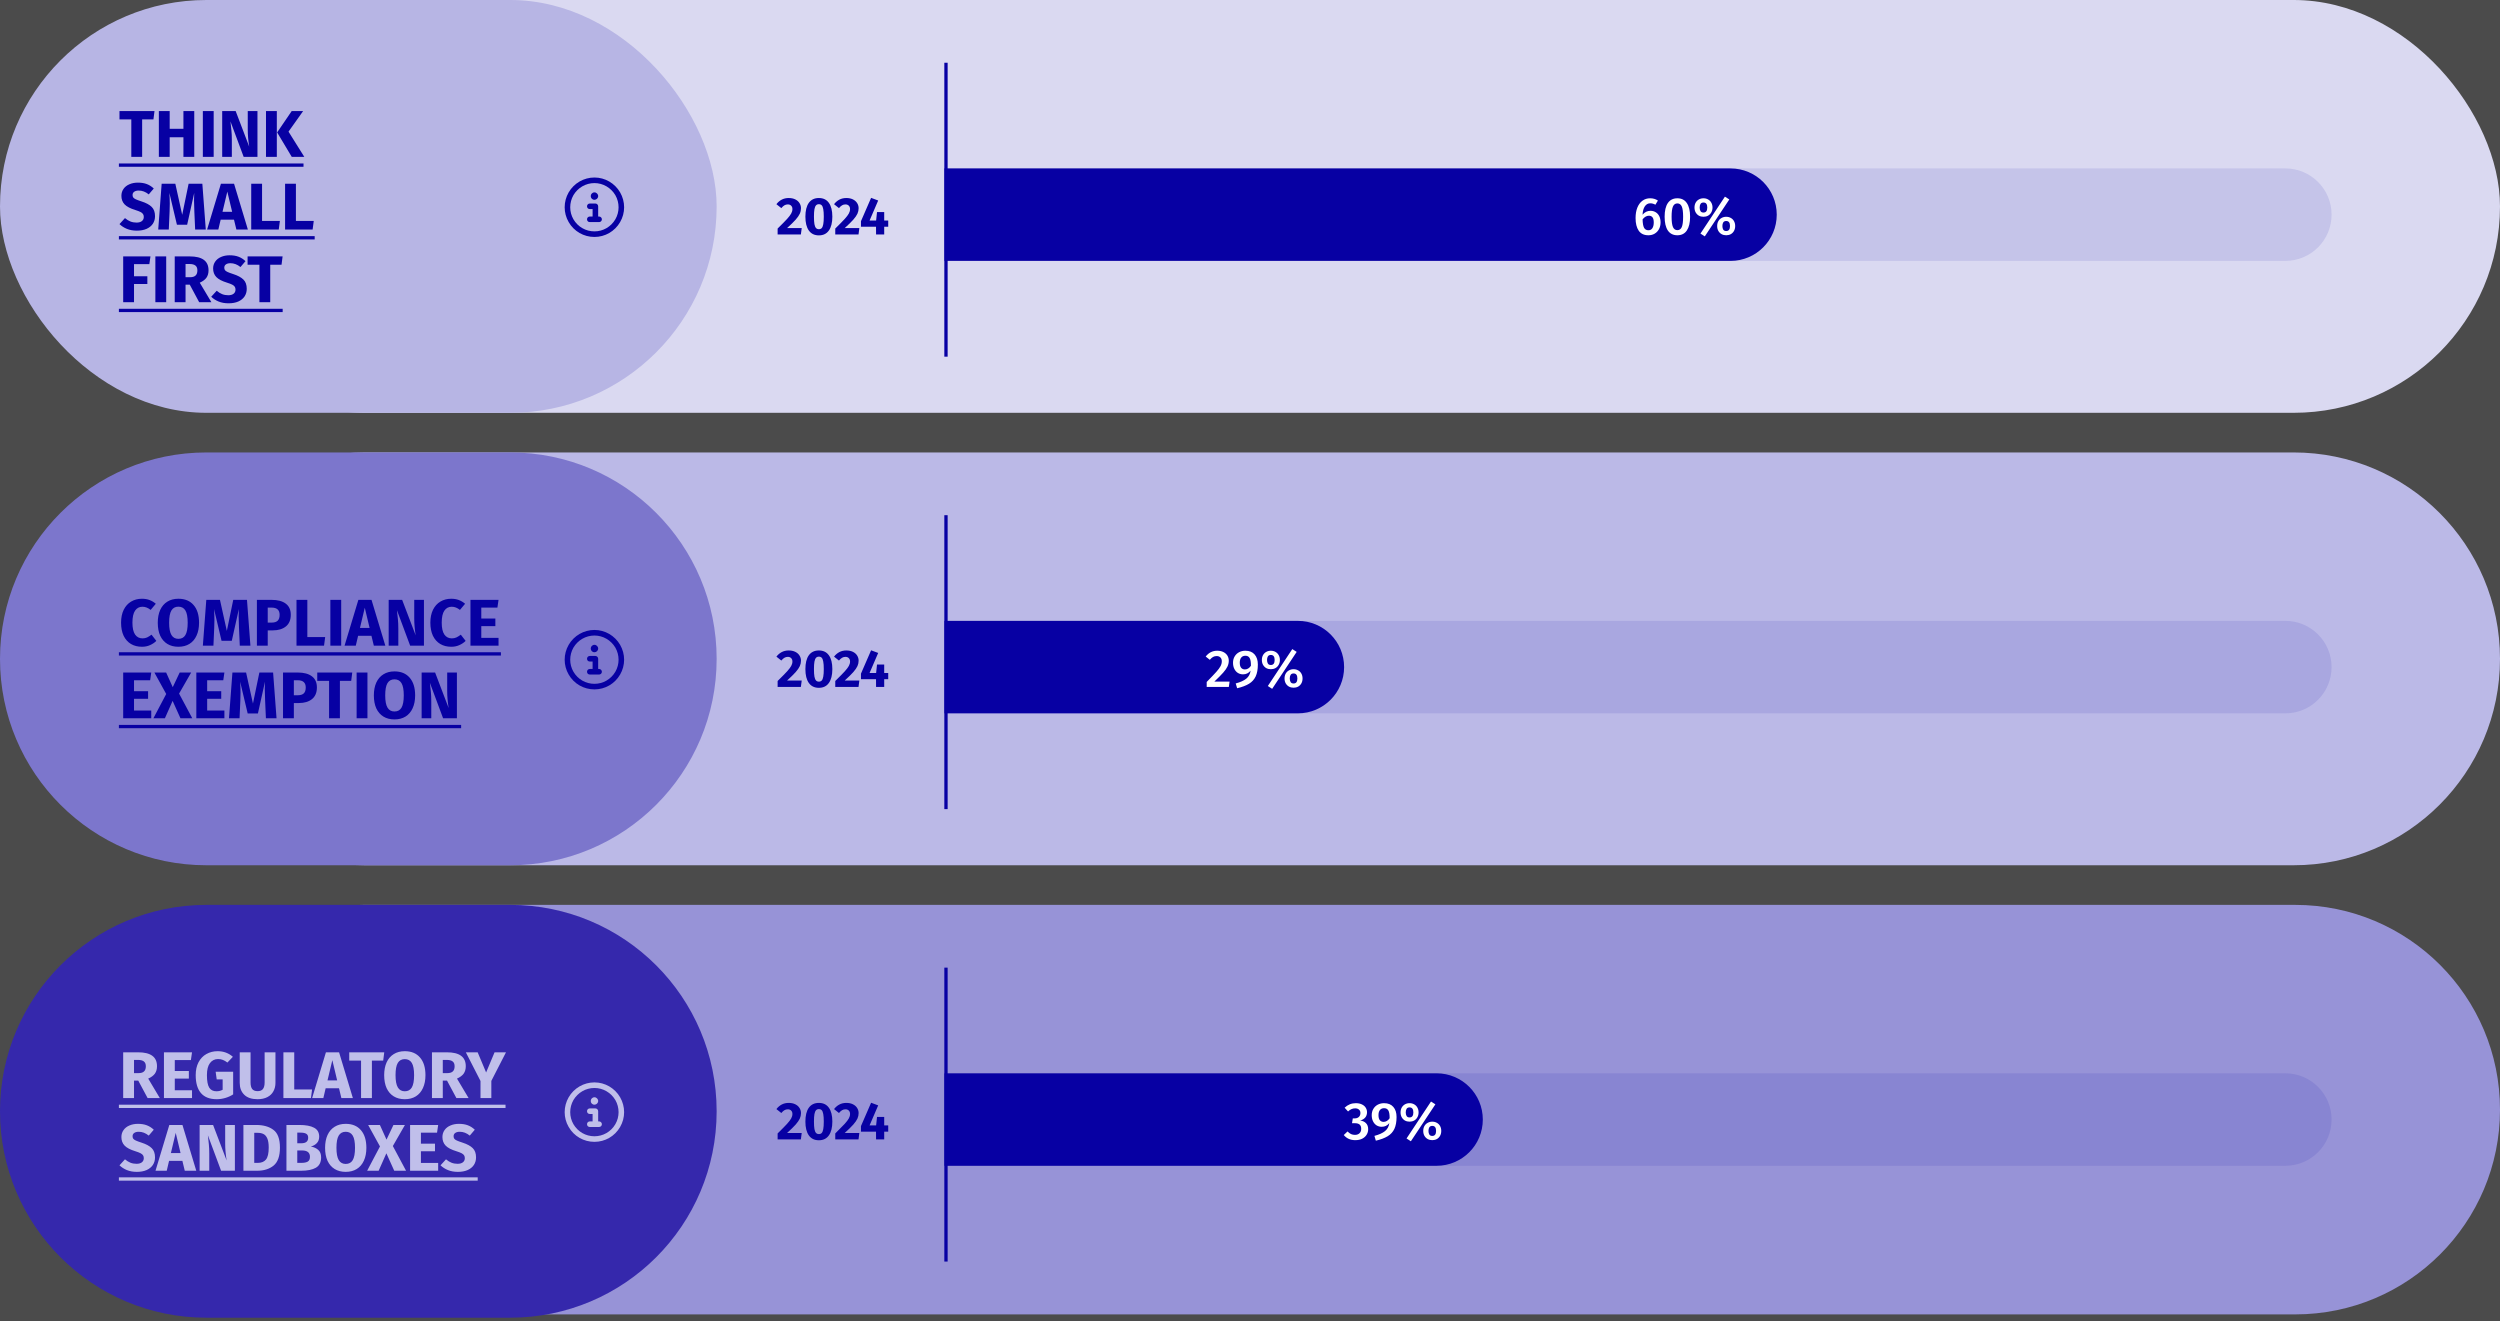 <svg width="757" height="400" viewBox="0 0 757 400" fill="none" xmlns="http://www.w3.org/2000/svg">
<rect x="0" y="0" width="757" height="400" fill="#333333" stroke="none"/>
<rect width="757" height="400" fill="white" fill-opacity="0.12"/>
<rect x="48" width="709" height="125" rx="62.5" fill="#DAD9F1"/>
<path opacity="0.1" d="M286 79V51L692 51C699.732 51 706 57.268 706 65C706 72.732 699.732 79 692 79L286 79Z" fill="#0700A3"/>
<path d="M238.808 59.96C239.587 59.96 240.253 60.099 240.808 60.376C241.373 60.653 241.8 61.027 242.088 61.496C242.387 61.965 242.536 62.483 242.536 63.048C242.536 63.624 242.419 64.173 242.184 64.696C241.949 65.219 241.533 65.821 240.936 66.504C240.339 67.176 239.469 68.029 238.328 69.064H242.76L242.504 71H235.464V69.208C236.776 67.917 237.731 66.947 238.328 66.296C238.925 65.635 239.341 65.085 239.576 64.648C239.821 64.211 239.944 63.763 239.944 63.304C239.944 62.867 239.816 62.525 239.56 62.28C239.315 62.024 238.979 61.896 238.552 61.896C238.168 61.896 237.827 61.987 237.528 62.168C237.229 62.339 236.915 62.621 236.584 63.016L235.096 61.832C235.544 61.245 236.077 60.787 236.696 60.456C237.325 60.125 238.029 59.96 238.808 59.96ZM247.954 59.96C249.276 59.96 250.284 60.445 250.978 61.416C251.682 62.387 252.034 63.784 252.034 65.608C252.034 67.421 251.682 68.819 250.978 69.8C250.284 70.781 249.276 71.272 247.954 71.272C246.631 71.272 245.618 70.781 244.914 69.8C244.22 68.819 243.874 67.421 243.874 65.608C243.874 63.784 244.22 62.387 244.914 61.416C245.618 60.445 246.631 59.96 247.954 59.96ZM247.954 61.832C247.591 61.832 247.303 61.949 247.09 62.184C246.876 62.419 246.716 62.808 246.61 63.352C246.514 63.896 246.466 64.648 246.466 65.608C246.466 66.568 246.514 67.325 246.61 67.88C246.716 68.424 246.876 68.813 247.09 69.048C247.303 69.283 247.591 69.4 247.954 69.4C248.316 69.4 248.604 69.288 248.818 69.064C249.031 68.829 249.186 68.44 249.282 67.896C249.388 67.341 249.442 66.579 249.442 65.608C249.442 64.637 249.388 63.88 249.282 63.336C249.186 62.781 249.031 62.392 248.818 62.168C248.604 61.944 248.316 61.832 247.954 61.832ZM256.261 59.96C257.04 59.96 257.706 60.099 258.261 60.376C258.826 60.653 259.253 61.027 259.541 61.496C259.84 61.965 259.989 62.483 259.989 63.048C259.989 63.624 259.872 64.173 259.637 64.696C259.402 65.219 258.986 65.821 258.389 66.504C257.792 67.176 256.922 68.029 255.781 69.064H260.213L259.957 71H252.917V69.208C254.229 67.917 255.184 66.947 255.781 66.296C256.378 65.635 256.794 65.085 257.029 64.648C257.274 64.211 257.397 63.763 257.397 63.304C257.397 62.867 257.269 62.525 257.013 62.28C256.768 62.024 256.432 61.896 256.005 61.896C255.621 61.896 255.28 61.987 254.981 62.168C254.682 62.339 254.368 62.621 254.037 63.016L252.549 61.832C252.997 61.245 253.53 60.787 254.149 60.456C254.778 60.125 255.482 59.96 256.261 59.96ZM268.954 66.776V68.664H267.738V71H265.274L265.258 68.664H260.698V66.984L263.77 59.912L265.914 60.712L263.306 66.776H265.29L265.562 64.216H267.738V66.776H268.954Z" fill="#0700A3"/>
<path d="M285.996 51H523.996C531.728 51 537.996 57.268 537.996 65V65C537.996 72.732 531.728 79 523.996 79H285.996V51Z" fill="#0700A3"/>
<path d="M499.779 63.832C500.345 63.832 500.857 63.971 501.315 64.248C501.785 64.515 502.153 64.915 502.419 65.448C502.686 65.971 502.819 66.6 502.819 67.336C502.819 68.083 502.665 68.755 502.355 69.352C502.046 69.939 501.609 70.403 501.043 70.744C500.489 71.075 499.854 71.24 499.139 71.24C497.817 71.24 496.835 70.776 496.195 69.848C495.566 68.92 495.251 67.645 495.251 66.024C495.251 64.829 495.427 63.784 495.779 62.888C496.142 61.981 496.654 61.283 497.315 60.792C497.987 60.291 498.771 60.04 499.667 60.04C500.553 60.04 501.337 60.269 502.019 60.728L501.251 61.992C500.761 61.704 500.243 61.56 499.699 61.56C499.017 61.56 498.467 61.869 498.051 62.488C497.646 63.096 497.417 63.939 497.363 65.016C498.014 64.227 498.819 63.832 499.779 63.832ZM499.139 69.72C499.673 69.72 500.073 69.512 500.339 69.096C500.617 68.669 500.755 68.093 500.755 67.368C500.755 66.632 500.627 66.109 500.371 65.8C500.126 65.48 499.763 65.32 499.283 65.32C498.921 65.32 498.574 65.421 498.243 65.624C497.923 65.816 497.635 66.083 497.379 66.424C497.401 67.587 497.545 68.429 497.811 68.952C498.089 69.464 498.531 69.72 499.139 69.72ZM507.904 60.04C509.163 60.04 510.117 60.52 510.768 61.48C511.429 62.44 511.76 63.821 511.76 65.624C511.76 67.437 511.429 68.829 510.768 69.8C510.117 70.76 509.163 71.24 507.904 71.24C506.645 71.24 505.685 70.76 505.024 69.8C504.373 68.829 504.048 67.437 504.048 65.624C504.048 63.821 504.373 62.44 505.024 61.48C505.685 60.52 506.645 60.04 507.904 60.04ZM507.904 61.592C507.296 61.592 506.853 61.901 506.576 62.52C506.299 63.128 506.16 64.163 506.16 65.624C506.16 67.096 506.299 68.141 506.576 68.76C506.853 69.379 507.296 69.688 507.904 69.688C508.512 69.688 508.955 69.384 509.232 68.776C509.509 68.157 509.648 67.107 509.648 65.624C509.648 64.152 509.509 63.112 509.232 62.504C508.955 61.896 508.512 61.592 507.904 61.592ZM522.308 59.544L523.636 60.392L516.212 71.576L514.9 70.728L522.308 59.544ZM515.812 60.04C516.324 60.04 516.788 60.157 517.204 60.392C517.62 60.616 517.945 60.941 518.18 61.368C518.425 61.795 518.548 62.285 518.548 62.84C518.548 63.395 518.425 63.885 518.18 64.312C517.945 64.739 517.62 65.069 517.204 65.304C516.788 65.528 516.324 65.64 515.812 65.64C515.3 65.64 514.836 65.528 514.42 65.304C514.015 65.069 513.689 64.739 513.444 64.312C513.209 63.885 513.092 63.395 513.092 62.84C513.092 62.285 513.209 61.795 513.444 61.368C513.689 60.941 514.015 60.616 514.42 60.392C514.836 60.157 515.3 60.04 515.812 60.04ZM515.812 61.32C515.396 61.32 515.097 61.464 514.916 61.752C514.745 62.029 514.66 62.392 514.66 62.84C514.66 63.277 514.745 63.64 514.916 63.928C515.097 64.216 515.396 64.36 515.812 64.36C516.58 64.36 516.964 63.853 516.964 62.84C516.964 61.827 516.58 61.32 515.812 61.32ZM522.692 65.64C523.204 65.64 523.668 65.757 524.084 65.992C524.5 66.216 524.825 66.541 525.06 66.968C525.295 67.395 525.412 67.885 525.412 68.44C525.412 68.995 525.295 69.485 525.06 69.912C524.825 70.339 524.5 70.669 524.084 70.904C523.668 71.128 523.204 71.24 522.692 71.24C522.18 71.24 521.716 71.128 521.3 70.904C520.884 70.669 520.553 70.339 520.308 69.912C520.073 69.485 519.956 68.995 519.956 68.44C519.956 67.885 520.073 67.395 520.308 66.968C520.553 66.541 520.884 66.216 521.3 65.992C521.716 65.757 522.18 65.64 522.692 65.64ZM522.692 66.92C522.276 66.92 521.977 67.064 521.796 67.352C521.625 67.629 521.54 67.992 521.54 68.44C521.54 68.877 521.625 69.24 521.796 69.528C521.977 69.816 522.276 69.96 522.692 69.96C523.46 69.96 523.844 69.453 523.844 68.44C523.844 67.427 523.46 66.92 522.692 66.92Z" fill="white"/>
<line x1="286.443" y1="19" x2="286.443" y2="108" stroke="#0700A3"/>
<rect width="217" height="125" rx="62.5" fill="#B7B5E4"/>
<path d="M46.78 33.64L46.46 36.16H43.04V47.5H39.76V36.16H36.18V33.64H46.78ZM55.541 47.5V41.56H51.381V47.5H48.101V33.64H51.381V39H55.541V33.64H58.821V47.5H55.541ZM64.701 33.64V47.5H61.421V33.64H64.701ZM77.96 47.5H73.781L69.781 36.76C69.914 37.813 70.014 38.747 70.081 39.56C70.16 40.36 70.201 41.313 70.201 42.42V47.5H67.281V33.64H71.361L75.46 44.4C75.167 42.573 75.02 40.853 75.02 39.24V33.64H77.96V47.5ZM83.822 33.64V47.5H80.542V33.64H83.822ZM91.782 33.64L87.362 39.86L92.142 47.5H88.342L83.922 40.1L88.322 33.64H91.782ZM41.76 55.3C42.8 55.3 43.7 55.447 44.46 55.74C45.233 56.033 45.933 56.48 46.56 57.08L45.04 58.86C44.093 58.087 43.08 57.7 42 57.7C41.427 57.7 40.973 57.82 40.64 58.06C40.307 58.287 40.14 58.62 40.14 59.06C40.14 59.367 40.213 59.62 40.36 59.82C40.507 60.007 40.767 60.187 41.14 60.36C41.513 60.533 42.073 60.74 42.82 60.98C44.233 61.433 45.273 61.993 45.94 62.66C46.607 63.313 46.94 64.247 46.94 65.46C46.94 66.327 46.72 67.093 46.28 67.76C45.84 68.413 45.207 68.927 44.38 69.3C43.553 69.66 42.573 69.84 41.44 69.84C40.307 69.84 39.3 69.66 38.42 69.3C37.553 68.94 36.807 68.46 36.18 67.86L37.84 66.04C38.373 66.493 38.92 66.833 39.48 67.06C40.053 67.287 40.673 67.4 41.34 67.4C42.02 67.4 42.553 67.253 42.94 66.96C43.34 66.653 43.54 66.233 43.54 65.7C43.54 65.353 43.467 65.067 43.32 64.84C43.173 64.6 42.92 64.387 42.56 64.2C42.2 64.013 41.68 63.813 41 63.6C39.467 63.133 38.373 62.56 37.72 61.88C37.08 61.2 36.76 60.34 36.76 59.3C36.76 58.5 36.973 57.8 37.4 57.2C37.827 56.587 38.42 56.12 39.18 55.8C39.94 55.467 40.8 55.3 41.76 55.3ZM62.31 69.5H59.09L58.85 64.08C58.783 62.787 58.75 61.633 58.75 60.62C58.75 59.847 58.77 59.113 58.81 58.42L56.67 68.04H53.57L51.29 58.42C51.37 59.58 51.41 60.673 51.41 61.7C51.41 62.473 51.39 63.28 51.35 64.12L51.11 69.5H47.91L48.95 55.64H53.09L55.17 65.04L57.11 55.64H61.27L62.31 69.5ZM71.573 69.5L70.853 66.52H66.813L66.113 69.5H62.713L66.893 55.64H70.873L75.053 69.5H71.573ZM67.373 64.14H70.293L68.833 58.02L67.373 64.14ZM79.35 55.64V66.9H84.749L84.409 69.5H76.07V55.64H79.35ZM89.603 55.64V66.9H95.003L94.663 69.5H86.323V55.64H89.603ZM37.3 91.5V77.64H45.56L45.22 79.98H40.58V83.66H44.62V86H40.58V91.5H37.3ZM50.326 77.64V91.5H47.046V77.64H50.326ZM57.465 86.2H56.185V91.5H52.906V77.64H57.446C59.339 77.64 60.759 77.987 61.706 78.68C62.666 79.373 63.145 80.433 63.145 81.86C63.145 82.753 62.932 83.5 62.505 84.1C62.079 84.687 61.406 85.187 60.486 85.6L64.005 91.5H60.306L57.465 86.2ZM56.185 83.94H57.566C58.299 83.94 58.846 83.773 59.206 83.44C59.579 83.107 59.766 82.58 59.766 81.86C59.766 81.193 59.566 80.707 59.166 80.4C58.779 80.093 58.179 79.94 57.365 79.94H56.185V83.94ZM69.533 77.3C70.573 77.3 71.473 77.447 72.233 77.74C73.007 78.033 73.707 78.48 74.333 79.08L72.813 80.86C71.867 80.087 70.853 79.7 69.773 79.7C69.2 79.7 68.747 79.82 68.413 80.06C68.08 80.287 67.913 80.62 67.913 81.06C67.913 81.367 67.987 81.62 68.133 81.82C68.28 82.007 68.54 82.187 68.913 82.36C69.287 82.533 69.847 82.74 70.593 82.98C72.007 83.433 73.047 83.993 73.713 84.66C74.38 85.313 74.713 86.247 74.713 87.46C74.713 88.327 74.493 89.093 74.053 89.76C73.613 90.413 72.98 90.927 72.153 91.3C71.327 91.66 70.347 91.84 69.213 91.84C68.08 91.84 67.073 91.66 66.193 91.3C65.327 90.94 64.58 90.46 63.953 89.86L65.613 88.04C66.147 88.493 66.693 88.833 67.253 89.06C67.827 89.287 68.447 89.4 69.113 89.4C69.793 89.4 70.327 89.253 70.713 88.96C71.113 88.653 71.313 88.233 71.313 87.7C71.313 87.353 71.24 87.067 71.093 86.84C70.947 86.6 70.693 86.387 70.333 86.2C69.973 86.013 69.453 85.813 68.773 85.6C67.24 85.133 66.147 84.56 65.493 83.88C64.853 83.2 64.533 82.34 64.533 81.3C64.533 80.5 64.747 79.8 65.173 79.2C65.6 78.587 66.193 78.12 66.953 77.8C67.713 77.467 68.573 77.3 69.533 77.3ZM85.569 77.64L85.249 80.16H81.829V91.5H78.549V80.16H74.969V77.64H85.569Z" fill="#0700A3"/>
<path d="M36 49.5H91.902V50.5H36V49.5ZM36 71.5H95.283V72.5H36V71.5ZM36 93.5H85.589V94.5H36V93.5Z" fill="#0700A3"/>
<path d="M180 55.438C177.363 55.438 174.973 56.844 173.637 59.094C172.336 61.379 172.336 64.156 173.637 66.406C174.973 68.691 177.363 70.062 180 70.062C182.602 70.062 184.992 68.691 186.328 66.406C187.629 64.156 187.629 61.379 186.328 59.094C184.992 56.844 182.602 55.438 180 55.438ZM180 71.75C176.766 71.75 173.812 70.062 172.195 67.25C170.578 64.473 170.578 61.062 172.195 58.25C173.812 55.473 176.766 53.75 180 53.75C183.199 53.75 186.152 55.473 187.77 58.25C189.387 61.062 189.387 64.473 187.77 67.25C186.152 70.062 183.199 71.75 180 71.75ZM178.594 65.562H179.438V63.312H178.594C178.102 63.312 177.75 62.961 177.75 62.469C177.75 62.012 178.102 61.625 178.594 61.625H180.281C180.738 61.625 181.125 62.012 181.125 62.469V65.562H181.406C181.863 65.562 182.25 65.949 182.25 66.406C182.25 66.898 181.863 67.25 181.406 67.25H178.594C178.102 67.25 177.75 66.898 177.75 66.406C177.75 65.949 178.102 65.562 178.594 65.562ZM180 60.5C179.367 60.5 178.875 60.008 178.875 59.375C178.875 58.777 179.367 58.25 180 58.25C180.598 58.25 181.125 58.777 181.125 59.375C181.125 60.008 180.598 60.5 180 60.5Z" fill="#0700A3"/>
<path d="M48 199.5C48 164.982 75.982 137 110.5 137H694.5C729.018 137 757 164.982 757 199.5C757 234.018 729.018 262 694.5 262H110.5C75.982 262 48 234.018 48 199.5Z" fill="#BBB9E7"/>
<path opacity="0.1" d="M286 216V188L692 188C699.732 188 706 194.268 706 202C706 209.732 699.732 216 692 216L286 216Z" fill="#0700A3"/>
<path d="M238.808 196.96C239.587 196.96 240.253 197.099 240.808 197.376C241.373 197.653 241.8 198.027 242.088 198.496C242.387 198.965 242.536 199.483 242.536 200.048C242.536 200.624 242.419 201.173 242.184 201.696C241.949 202.219 241.533 202.821 240.936 203.504C240.339 204.176 239.469 205.029 238.328 206.064H242.76L242.504 208H235.464V206.208C236.776 204.917 237.731 203.947 238.328 203.296C238.925 202.635 239.341 202.085 239.576 201.648C239.821 201.211 239.944 200.763 239.944 200.304C239.944 199.867 239.816 199.525 239.56 199.28C239.315 199.024 238.979 198.896 238.552 198.896C238.168 198.896 237.827 198.987 237.528 199.168C237.229 199.339 236.915 199.621 236.584 200.016L235.096 198.832C235.544 198.245 236.077 197.787 236.696 197.456C237.325 197.125 238.029 196.96 238.808 196.96ZM247.954 196.96C249.276 196.96 250.284 197.445 250.978 198.416C251.682 199.387 252.034 200.784 252.034 202.608C252.034 204.421 251.682 205.819 250.978 206.8C250.284 207.781 249.276 208.272 247.954 208.272C246.631 208.272 245.618 207.781 244.914 206.8C244.22 205.819 243.874 204.421 243.874 202.608C243.874 200.784 244.22 199.387 244.914 198.416C245.618 197.445 246.631 196.96 247.954 196.96ZM247.954 198.832C247.591 198.832 247.303 198.949 247.09 199.184C246.876 199.419 246.716 199.808 246.61 200.352C246.514 200.896 246.466 201.648 246.466 202.608C246.466 203.568 246.514 204.325 246.61 204.88C246.716 205.424 246.876 205.813 247.09 206.048C247.303 206.283 247.591 206.4 247.954 206.4C248.316 206.4 248.604 206.288 248.818 206.064C249.031 205.829 249.186 205.44 249.282 204.896C249.388 204.341 249.442 203.579 249.442 202.608C249.442 201.637 249.388 200.88 249.282 200.336C249.186 199.781 249.031 199.392 248.818 199.168C248.604 198.944 248.316 198.832 247.954 198.832ZM256.261 196.96C257.04 196.96 257.706 197.099 258.261 197.376C258.826 197.653 259.253 198.027 259.541 198.496C259.84 198.965 259.989 199.483 259.989 200.048C259.989 200.624 259.872 201.173 259.637 201.696C259.402 202.219 258.986 202.821 258.389 203.504C257.792 204.176 256.922 205.029 255.781 206.064H260.213L259.957 208H252.917V206.208C254.229 204.917 255.184 203.947 255.781 203.296C256.378 202.635 256.794 202.085 257.029 201.648C257.274 201.211 257.397 200.763 257.397 200.304C257.397 199.867 257.269 199.525 257.013 199.28C256.768 199.024 256.432 198.896 256.005 198.896C255.621 198.896 255.28 198.987 254.981 199.168C254.682 199.339 254.368 199.621 254.037 200.016L252.549 198.832C252.997 198.245 253.53 197.787 254.149 197.456C254.778 197.125 255.482 196.96 256.261 196.96ZM268.954 203.776V205.664H267.738V208H265.274L265.258 205.664H260.698V203.984L263.77 196.912L265.914 197.712L263.306 203.776H265.29L265.562 201.216H267.738V203.776H268.954Z" fill="#0700A3"/>
<path d="M285.996 188H392.996C400.728 188 406.996 194.268 406.996 202V202C406.996 209.732 400.728 216 392.996 216H285.996V188Z" fill="#0700A3"/>
<path d="M368.572 197.04C369.297 197.04 369.921 197.173 370.444 197.44C370.977 197.707 371.382 198.069 371.66 198.528C371.937 198.987 372.076 199.499 372.076 200.064C372.076 200.672 371.942 201.259 371.676 201.824C371.42 202.379 370.988 202.997 370.38 203.68C369.772 204.363 368.881 205.264 367.708 206.384H372.316L372.092 208H365.388V206.496C366.753 205.109 367.729 204.085 368.316 203.424C368.913 202.752 369.334 202.181 369.58 201.712C369.836 201.232 369.964 200.736 369.964 200.224C369.964 199.733 369.82 199.349 369.532 199.072C369.254 198.795 368.881 198.656 368.412 198.656C367.996 198.656 367.628 198.747 367.308 198.928C366.998 199.099 366.673 199.387 366.332 199.792L365.084 198.8C365.99 197.627 367.153 197.04 368.572 197.04ZM377.101 197.04C378.317 197.04 379.25 197.419 379.901 198.176C380.552 198.923 380.877 199.936 380.877 201.216C380.877 202.677 380.658 203.877 380.221 204.816C379.784 205.744 379.112 206.485 378.205 207.04C377.298 207.595 376.098 208.048 374.605 208.4L374.173 206.944C375.581 206.571 376.648 206.091 377.373 205.504C378.109 204.907 378.546 204.096 378.685 203.072C378.098 203.819 377.33 204.192 376.381 204.192C375.826 204.192 375.314 204.053 374.845 203.776C374.386 203.488 374.024 203.077 373.757 202.544C373.49 202.011 373.357 201.392 373.357 200.688C373.357 199.952 373.522 199.312 373.853 198.768C374.184 198.213 374.632 197.787 375.197 197.488C375.773 197.189 376.408 197.04 377.101 197.04ZM376.941 202.704C377.666 202.704 378.28 202.336 378.781 201.6C378.792 200.501 378.664 199.723 378.397 199.264C378.141 198.795 377.709 198.56 377.101 198.56C376.568 198.56 376.152 198.741 375.853 199.104C375.554 199.467 375.405 199.984 375.405 200.656C375.405 201.36 375.544 201.877 375.821 202.208C376.109 202.539 376.482 202.704 376.941 202.704ZM391.308 196.544L392.636 197.392L385.212 208.576L383.9 207.728L391.308 196.544ZM384.812 197.04C385.324 197.04 385.788 197.157 386.204 197.392C386.62 197.616 386.945 197.941 387.18 198.368C387.425 198.795 387.548 199.285 387.548 199.84C387.548 200.395 387.425 200.885 387.18 201.312C386.945 201.739 386.62 202.069 386.204 202.304C385.788 202.528 385.324 202.64 384.812 202.64C384.3 202.64 383.836 202.528 383.42 202.304C383.015 202.069 382.689 201.739 382.444 201.312C382.209 200.885 382.092 200.395 382.092 199.84C382.092 199.285 382.209 198.795 382.444 198.368C382.689 197.941 383.015 197.616 383.42 197.392C383.836 197.157 384.3 197.04 384.812 197.04ZM384.812 198.32C384.396 198.32 384.097 198.464 383.916 198.752C383.745 199.029 383.66 199.392 383.66 199.84C383.66 200.277 383.745 200.64 383.916 200.928C384.097 201.216 384.396 201.36 384.812 201.36C385.58 201.36 385.964 200.853 385.964 199.84C385.964 198.827 385.58 198.32 384.812 198.32ZM391.692 202.64C392.204 202.64 392.668 202.757 393.084 202.992C393.5 203.216 393.825 203.541 394.06 203.968C394.295 204.395 394.412 204.885 394.412 205.44C394.412 205.995 394.295 206.485 394.06 206.912C393.825 207.339 393.5 207.669 393.084 207.904C392.668 208.128 392.204 208.24 391.692 208.24C391.18 208.24 390.716 208.128 390.3 207.904C389.884 207.669 389.553 207.339 389.308 206.912C389.073 206.485 388.956 205.995 388.956 205.44C388.956 204.885 389.073 204.395 389.308 203.968C389.553 203.541 389.884 203.216 390.3 202.992C390.716 202.757 391.18 202.64 391.692 202.64ZM391.692 203.92C391.276 203.92 390.977 204.064 390.796 204.352C390.625 204.629 390.54 204.992 390.54 205.44C390.54 205.877 390.625 206.24 390.796 206.528C390.977 206.816 391.276 206.96 391.692 206.96C392.46 206.96 392.844 206.453 392.844 205.44C392.844 204.427 392.46 203.92 391.692 203.92Z" fill="white"/>
<line x1="286.443" y1="156" x2="286.443" y2="245" stroke="#0700A3"/>
<path d="M0 199.5C0 164.982 27.982 137 62.5 137H154.5C189.018 137 217 164.982 217 199.5C217 234.018 189.018 262 154.5 262H62.5C27.982 262 0 234.018 0 199.5Z" fill="#7C76CC"/>
<path d="M42.96 181.3C43.827 181.3 44.593 181.427 45.26 181.68C45.94 181.933 46.58 182.313 47.18 182.82L45.62 184.68C45.207 184.36 44.8 184.12 44.4 183.96C44 183.8 43.573 183.72 43.12 183.72C42.187 183.72 41.447 184.113 40.9 184.9C40.367 185.687 40.1 186.9 40.1 188.54C40.1 190.153 40.367 191.353 40.9 192.14C41.447 192.913 42.2 193.3 43.16 193.3C43.667 193.3 44.127 193.207 44.54 193.02C44.953 192.82 45.4 192.54 45.88 192.18L47.34 194.06C46.82 194.58 46.187 195.007 45.44 195.34C44.707 195.673 43.893 195.84 43 195.84C41.72 195.84 40.607 195.56 39.66 195C38.713 194.44 37.973 193.613 37.44 192.52C36.92 191.413 36.66 190.087 36.66 188.54C36.66 187.033 36.927 185.733 37.46 184.64C38.007 183.547 38.753 182.72 39.7 182.16C40.66 181.587 41.747 181.3 42.96 181.3ZM54.013 181.3C55.987 181.3 57.52 181.933 58.613 183.2C59.72 184.467 60.273 186.253 60.273 188.56C60.273 190.067 60.02 191.367 59.513 192.46C59.02 193.553 58.3 194.393 57.353 194.98C56.42 195.553 55.307 195.84 54.013 195.84C52.72 195.84 51.607 195.553 50.673 194.98C49.74 194.407 49.02 193.58 48.513 192.5C48.02 191.407 47.773 190.093 47.773 188.56C47.773 187.067 48.02 185.773 48.513 184.68C49.02 183.587 49.74 182.753 50.673 182.18C51.607 181.593 52.72 181.3 54.013 181.3ZM54.013 183.7C53.067 183.7 52.36 184.087 51.893 184.86C51.44 185.62 51.213 186.853 51.213 188.56C51.213 190.267 51.447 191.507 51.913 192.28C52.38 193.053 53.08 193.44 54.013 193.44C54.973 193.44 55.68 193.06 56.133 192.3C56.6 191.527 56.833 190.28 56.833 188.56C56.833 186.84 56.6 185.6 56.133 184.84C55.667 184.08 54.96 183.7 54.013 183.7ZM75.826 195.5H72.606L72.366 190.08C72.299 188.787 72.266 187.633 72.266 186.62C72.266 185.847 72.286 185.113 72.326 184.42L70.186 194.04H67.086L64.806 184.42C64.886 185.58 64.926 186.673 64.926 187.7C64.926 188.473 64.906 189.28 64.866 190.12L64.626 195.5H61.426L62.466 181.64H66.606L68.686 191.04L70.626 181.64H74.786L75.826 195.5ZM82.268 181.64C84.095 181.64 85.515 182.02 86.528 182.78C87.542 183.54 88.048 184.667 88.048 186.16C88.048 187.72 87.548 188.9 86.548 189.7C85.562 190.487 84.235 190.88 82.568 190.88H81.068V195.5H77.788V181.64H82.268ZM82.288 188.52C83.062 188.52 83.648 188.34 84.048 187.98C84.462 187.607 84.668 187 84.668 186.16C84.668 184.707 83.855 183.98 82.228 183.98H81.068V188.52H82.288ZM93.061 181.64V192.9H98.46L98.121 195.5H89.781V181.64H93.061ZM103.314 181.64V195.5H100.034V181.64H103.314ZM113.194 195.5L112.474 192.52H108.434L107.734 195.5H104.334L108.514 181.64H112.494L116.674 195.5H113.194ZM108.994 190.14H111.914L110.454 184.02L108.994 190.14ZM128.371 195.5H124.191L120.191 184.76C120.324 185.813 120.424 186.747 120.491 187.56C120.571 188.36 120.611 189.313 120.611 190.42V195.5H117.691V181.64H121.771L125.871 192.4C125.577 190.573 125.431 188.853 125.431 187.24V181.64H128.371V195.5ZM136.612 181.3C137.479 181.3 138.246 181.427 138.912 181.68C139.592 181.933 140.232 182.313 140.832 182.82L139.272 184.68C138.859 184.36 138.452 184.12 138.052 183.96C137.652 183.8 137.226 183.72 136.772 183.72C135.839 183.72 135.099 184.113 134.552 184.9C134.019 185.687 133.752 186.9 133.752 188.54C133.752 190.153 134.019 191.353 134.552 192.14C135.099 192.913 135.852 193.3 136.812 193.3C137.319 193.3 137.779 193.207 138.192 193.02C138.606 192.82 139.052 192.54 139.532 192.18L140.992 194.06C140.472 194.58 139.839 195.007 139.092 195.34C138.359 195.673 137.546 195.84 136.652 195.84C135.372 195.84 134.259 195.56 133.312 195C132.366 194.44 131.626 193.613 131.092 192.52C130.572 191.413 130.312 190.087 130.312 188.54C130.312 187.033 130.579 185.733 131.112 184.64C131.659 183.547 132.406 182.72 133.352 182.16C134.312 181.587 135.399 181.3 136.612 181.3ZM150.956 181.64L150.616 183.98H145.736V187.3H149.996V189.6H145.736V193.14H150.956V195.5H142.456V181.64H150.956ZM45.8 203.64L45.46 205.98H40.58V209.3H44.84V211.6H40.58V215.14H45.8V217.5H37.3V203.64H45.8ZM54.227 210.02L58.227 217.5H54.647L52.267 212.22L49.927 217.5H46.447L50.327 210.14L46.747 203.64H50.307L52.307 208.08L54.407 203.64H57.887L54.227 210.02ZM67.948 203.64L67.608 205.98H62.728V209.3H66.988V211.6H62.728V215.14H67.948V217.5H59.448V203.64H67.948ZM83.736 217.5H80.516L80.276 212.08C80.209 210.787 80.176 209.633 80.176 208.62C80.176 207.847 80.196 207.113 80.236 206.42L78.096 216.04H74.996L72.716 206.42C72.796 207.58 72.836 208.673 72.836 209.7C72.836 210.473 72.816 211.28 72.776 212.12L72.536 217.5H69.336L70.376 203.64H74.516L76.596 213.04L78.536 203.64H82.696L83.736 217.5ZM90.178 203.64C92.005 203.64 93.425 204.02 94.438 204.78C95.452 205.54 95.958 206.667 95.958 208.16C95.958 209.72 95.458 210.9 94.458 211.7C93.472 212.487 92.145 212.88 90.478 212.88H88.978V217.5H85.698V203.64H90.178ZM90.198 210.52C90.972 210.52 91.558 210.34 91.958 209.98C92.372 209.607 92.578 209 92.578 208.16C92.578 206.707 91.765 205.98 90.138 205.98H88.978V210.52H90.198ZM106.663 203.64L106.343 206.16H102.923V217.5H99.643V206.16H96.063V203.64H106.663ZM111.264 203.64V217.5H107.984V203.64H111.264ZM119.443 203.3C121.416 203.3 122.95 203.933 124.043 205.2C125.15 206.467 125.703 208.253 125.703 210.56C125.703 212.067 125.45 213.367 124.943 214.46C124.45 215.553 123.73 216.393 122.783 216.98C121.85 217.553 120.736 217.84 119.443 217.84C118.15 217.84 117.036 217.553 116.103 216.98C115.17 216.407 114.45 215.58 113.943 214.5C113.45 213.407 113.203 212.093 113.203 210.56C113.203 209.067 113.45 207.773 113.943 206.68C114.45 205.587 115.17 204.753 116.103 204.18C117.036 203.593 118.15 203.3 119.443 203.3ZM119.443 205.7C118.496 205.7 117.79 206.087 117.323 206.86C116.87 207.62 116.643 208.853 116.643 210.56C116.643 212.267 116.876 213.507 117.343 214.28C117.81 215.053 118.51 215.44 119.443 215.44C120.403 215.44 121.11 215.06 121.563 214.3C122.03 213.527 122.263 212.28 122.263 210.56C122.263 208.84 122.03 207.6 121.563 206.84C121.096 206.08 120.39 205.7 119.443 205.7ZM138.351 217.5H134.171L130.171 206.76C130.304 207.813 130.404 208.747 130.471 209.56C130.551 210.36 130.591 211.313 130.591 212.42V217.5H127.671V203.64H131.751L135.851 214.4C135.558 212.573 135.411 210.853 135.411 209.24V203.64H138.351V217.5Z" fill="#0700A3"/>
<path d="M36 197.5H151.676V198.5H36V197.5ZM36 219.5H139.631V220.5H36V219.5Z" fill="#0700A3"/>
<path d="M180 192.438C177.363 192.438 174.973 193.844 173.637 196.094C172.336 198.379 172.336 201.156 173.637 203.406C174.973 205.691 177.363 207.062 180 207.062C182.602 207.062 184.992 205.691 186.328 203.406C187.629 201.156 187.629 198.379 186.328 196.094C184.992 193.844 182.602 192.438 180 192.438ZM180 208.75C176.766 208.75 173.812 207.062 172.195 204.25C170.578 201.473 170.578 198.062 172.195 195.25C173.812 192.473 176.766 190.75 180 190.75C183.199 190.75 186.152 192.473 187.77 195.25C189.387 198.062 189.387 201.473 187.77 204.25C186.152 207.062 183.199 208.75 180 208.75ZM178.594 202.562H179.438V200.312H178.594C178.102 200.312 177.75 199.961 177.75 199.469C177.75 199.012 178.102 198.625 178.594 198.625H180.281C180.738 198.625 181.125 199.012 181.125 199.469V202.562H181.406C181.863 202.562 182.25 202.949 182.25 203.406C182.25 203.898 181.863 204.25 181.406 204.25H178.594C178.102 204.25 177.75 203.898 177.75 203.406C177.75 202.949 178.102 202.562 178.594 202.562ZM180 197.5C179.367 197.5 178.875 197.008 178.875 196.375C178.875 195.777 179.367 195.25 180 195.25C180.598 195.25 181.125 195.777 181.125 196.375C181.125 197.008 180.598 197.5 180 197.5Z" fill="#0700A3"/>
<path d="M48 336C48 301.758 75.758 274 110 274H695C729.242 274 757 301.758 757 336C757 370.242 729.242 398 695 398H110C75.758 398 48 370.242 48 336Z" fill="#9793D7"/>
<path opacity="0.1" d="M286 353V325H692C699.732 325 706 331.268 706 339C706 346.732 699.732 353 692 353H286Z" fill="#0700A3"/>
<path d="M238.808 333.96C239.587 333.96 240.253 334.099 240.808 334.376C241.373 334.653 241.8 335.027 242.088 335.496C242.387 335.965 242.536 336.483 242.536 337.048C242.536 337.624 242.419 338.173 242.184 338.696C241.949 339.219 241.533 339.821 240.936 340.504C240.339 341.176 239.469 342.029 238.328 343.064H242.76L242.504 345H235.464V343.208C236.776 341.917 237.731 340.947 238.328 340.296C238.925 339.635 239.341 339.085 239.576 338.648C239.821 338.211 239.944 337.763 239.944 337.304C239.944 336.867 239.816 336.525 239.56 336.28C239.315 336.024 238.979 335.896 238.552 335.896C238.168 335.896 237.827 335.987 237.528 336.168C237.229 336.339 236.915 336.621 236.584 337.016L235.096 335.832C235.544 335.245 236.077 334.787 236.696 334.456C237.325 334.125 238.029 333.96 238.808 333.96ZM247.954 333.96C249.276 333.96 250.284 334.445 250.978 335.416C251.682 336.387 252.034 337.784 252.034 339.608C252.034 341.421 251.682 342.819 250.978 343.8C250.284 344.781 249.276 345.272 247.954 345.272C246.631 345.272 245.618 344.781 244.914 343.8C244.22 342.819 243.874 341.421 243.874 339.608C243.874 337.784 244.22 336.387 244.914 335.416C245.618 334.445 246.631 333.96 247.954 333.96ZM247.954 335.832C247.591 335.832 247.303 335.949 247.09 336.184C246.876 336.419 246.716 336.808 246.61 337.352C246.514 337.896 246.466 338.648 246.466 339.608C246.466 340.568 246.514 341.325 246.61 341.88C246.716 342.424 246.876 342.813 247.09 343.048C247.303 343.283 247.591 343.4 247.954 343.4C248.316 343.4 248.604 343.288 248.818 343.064C249.031 342.829 249.186 342.44 249.282 341.896C249.388 341.341 249.442 340.579 249.442 339.608C249.442 338.637 249.388 337.88 249.282 337.336C249.186 336.781 249.031 336.392 248.818 336.168C248.604 335.944 248.316 335.832 247.954 335.832ZM256.261 333.96C257.04 333.96 257.706 334.099 258.261 334.376C258.826 334.653 259.253 335.027 259.541 335.496C259.84 335.965 259.989 336.483 259.989 337.048C259.989 337.624 259.872 338.173 259.637 338.696C259.402 339.219 258.986 339.821 258.389 340.504C257.792 341.176 256.922 342.029 255.781 343.064H260.213L259.957 345H252.917V343.208C254.229 341.917 255.184 340.947 255.781 340.296C256.378 339.635 256.794 339.085 257.029 338.648C257.274 338.211 257.397 337.763 257.397 337.304C257.397 336.867 257.269 336.525 257.013 336.28C256.768 336.024 256.432 335.896 256.005 335.896C255.621 335.896 255.28 335.987 254.981 336.168C254.682 336.339 254.368 336.621 254.037 337.016L252.549 335.832C252.997 335.245 253.53 334.787 254.149 334.456C254.778 334.125 255.482 333.96 256.261 333.96ZM268.954 340.776V342.664H267.738V345H265.274L265.258 342.664H260.698V340.984L263.77 333.912L265.914 334.712L263.306 340.776H265.29L265.562 338.216H267.738V340.776H268.954Z" fill="#0700A3"/>
<path d="M285.996 325H434.996C442.728 325 448.996 331.268 448.996 339V339C448.996 346.732 442.728 353 434.996 353H285.996V325Z" fill="#0700A3"/>
<path d="M410.525 334.04C411.239 334.04 411.853 334.163 412.365 334.408C412.887 334.653 413.277 334.984 413.533 335.4C413.799 335.816 413.933 336.275 413.933 336.776C413.933 337.427 413.746 337.971 413.373 338.408C412.999 338.835 412.487 339.133 411.837 339.304C412.551 339.368 413.138 339.624 413.597 340.072C414.055 340.52 414.285 341.139 414.285 341.928C414.285 342.547 414.125 343.107 413.805 343.608C413.495 344.109 413.047 344.509 412.461 344.808C411.874 345.096 411.181 345.24 410.381 345.24C408.909 345.24 407.746 344.723 406.893 343.688L408.029 342.6C408.391 342.963 408.749 343.229 409.101 343.4C409.453 343.56 409.842 343.64 410.269 343.64C410.845 343.64 411.303 343.48 411.645 343.16C411.997 342.829 412.173 342.387 412.173 341.832C412.173 341.213 412.007 340.771 411.677 340.504C411.357 340.237 410.877 340.104 410.237 340.104H409.389L409.629 338.648H410.205C410.727 338.648 411.143 338.504 411.453 338.216C411.773 337.928 411.933 337.528 411.933 337.016C411.933 336.579 411.789 336.237 411.501 335.992C411.213 335.736 410.829 335.608 410.349 335.608C409.933 335.608 409.554 335.688 409.213 335.848C408.871 335.997 408.53 336.232 408.189 336.552L407.149 335.416C408.119 334.499 409.245 334.04 410.525 334.04ZM419.101 334.04C420.317 334.04 421.25 334.419 421.901 335.176C422.552 335.923 422.877 336.936 422.877 338.216C422.877 339.677 422.658 340.877 422.221 341.816C421.784 342.744 421.112 343.485 420.205 344.04C419.298 344.595 418.098 345.048 416.605 345.4L416.173 343.944C417.581 343.571 418.648 343.091 419.373 342.504C420.109 341.907 420.546 341.096 420.685 340.072C420.098 340.819 419.33 341.192 418.381 341.192C417.826 341.192 417.314 341.053 416.845 340.776C416.386 340.488 416.024 340.077 415.757 339.544C415.49 339.011 415.357 338.392 415.357 337.688C415.357 336.952 415.522 336.312 415.853 335.768C416.184 335.213 416.632 334.787 417.197 334.488C417.773 334.189 418.408 334.04 419.101 334.04ZM418.941 339.704C419.666 339.704 420.28 339.336 420.781 338.6C420.792 337.501 420.664 336.723 420.397 336.264C420.141 335.795 419.709 335.56 419.101 335.56C418.568 335.56 418.152 335.741 417.853 336.104C417.554 336.467 417.405 336.984 417.405 337.656C417.405 338.36 417.544 338.877 417.821 339.208C418.109 339.539 418.482 339.704 418.941 339.704ZM433.308 333.544L434.636 334.392L427.212 345.576L425.9 344.728L433.308 333.544ZM426.812 334.04C427.324 334.04 427.788 334.157 428.204 334.392C428.62 334.616 428.945 334.941 429.18 335.368C429.425 335.795 429.548 336.285 429.548 336.84C429.548 337.395 429.425 337.885 429.18 338.312C428.945 338.739 428.62 339.069 428.204 339.304C427.788 339.528 427.324 339.64 426.812 339.64C426.3 339.64 425.836 339.528 425.42 339.304C425.015 339.069 424.689 338.739 424.444 338.312C424.209 337.885 424.092 337.395 424.092 336.84C424.092 336.285 424.209 335.795 424.444 335.368C424.689 334.941 425.015 334.616 425.42 334.392C425.836 334.157 426.3 334.04 426.812 334.04ZM426.812 335.32C426.396 335.32 426.097 335.464 425.916 335.752C425.745 336.029 425.66 336.392 425.66 336.84C425.66 337.277 425.745 337.64 425.916 337.928C426.097 338.216 426.396 338.36 426.812 338.36C427.58 338.36 427.964 337.853 427.964 336.84C427.964 335.827 427.58 335.32 426.812 335.32ZM433.692 339.64C434.204 339.64 434.668 339.757 435.084 339.992C435.5 340.216 435.825 340.541 436.06 340.968C436.295 341.395 436.412 341.885 436.412 342.44C436.412 342.995 436.295 343.485 436.06 343.912C435.825 344.339 435.5 344.669 435.084 344.904C434.668 345.128 434.204 345.24 433.692 345.24C433.18 345.24 432.716 345.128 432.3 344.904C431.884 344.669 431.553 344.339 431.308 343.912C431.073 343.485 430.956 342.995 430.956 342.44C430.956 341.885 431.073 341.395 431.308 340.968C431.553 340.541 431.884 340.216 432.3 339.992C432.716 339.757 433.18 339.64 433.692 339.64ZM433.692 340.92C433.276 340.92 432.977 341.064 432.796 341.352C432.625 341.629 432.54 341.992 432.54 342.44C432.54 342.877 432.625 343.24 432.796 343.528C432.977 343.816 433.276 343.96 433.692 343.96C434.46 343.96 434.844 343.453 434.844 342.44C434.844 341.427 434.46 340.92 433.692 340.92Z" fill="white"/>
<line x1="286.443" y1="293" x2="286.443" y2="382" stroke="#0700A3"/>
<path d="M0 336.5C0 301.982 27.982 274 62.5 274H154.5C189.018 274 217 301.982 217 336.5C217 371.018 189.018 399 154.5 399H62.5C27.982 399 0 371.018 0 336.5Z" fill="#3528AC"/>
<path d="M41.86 327.2H40.58V332.5H37.3V318.64H41.84C43.733 318.64 45.153 318.987 46.1 319.68C47.06 320.373 47.54 321.433 47.54 322.86C47.54 323.753 47.327 324.5 46.9 325.1C46.473 325.687 45.8 326.187 44.88 326.6L48.4 332.5H44.7L41.86 327.2ZM40.58 324.94H41.96C42.693 324.94 43.24 324.773 43.6 324.44C43.973 324.107 44.16 323.58 44.16 322.86C44.16 322.193 43.96 321.707 43.56 321.4C43.173 321.093 42.573 320.94 41.76 320.94H40.58V324.94ZM58.144 318.64L57.804 320.98H52.924V324.3H57.184V326.6H52.924V330.14H58.144V332.5H49.644V318.64H58.144ZM65.898 318.3C67.684 318.3 69.224 318.867 70.518 320L68.858 321.74C68.364 321.367 67.904 321.1 67.478 320.94C67.064 320.767 66.584 320.68 66.038 320.68C65.011 320.68 64.191 321.087 63.578 321.9C62.964 322.7 62.658 323.92 62.658 325.56C62.658 327.333 62.891 328.593 63.358 329.34C63.824 330.073 64.551 330.44 65.538 330.44C66.231 330.44 66.858 330.287 67.418 329.98V326.84H65.618L65.298 324.52H70.598V331.38C69.878 331.847 69.084 332.207 68.218 332.46C67.351 332.713 66.484 332.84 65.618 332.84C63.511 332.84 61.924 332.227 60.858 331C59.791 329.76 59.258 327.947 59.258 325.56C59.258 324.04 59.544 322.733 60.118 321.64C60.704 320.547 61.498 319.72 62.498 319.16C63.511 318.587 64.644 318.3 65.898 318.3ZM83.408 327.9C83.408 328.847 83.202 329.693 82.788 330.44C82.388 331.187 81.782 331.773 80.968 332.2C80.155 332.627 79.162 332.84 77.988 332.84C76.228 332.84 74.888 332.393 73.968 331.5C73.048 330.607 72.588 329.407 72.588 327.9V318.64H75.868V327.76C75.868 328.653 76.035 329.32 76.368 329.76C76.715 330.187 77.255 330.4 77.988 330.4C78.735 330.4 79.275 330.187 79.608 329.76C79.955 329.32 80.128 328.653 80.128 327.76V318.64H83.408V327.9ZM89.096 318.64V329.9H94.496L94.156 332.5H85.816V318.64H89.096ZM103.37 332.5L102.65 329.52H98.609L97.909 332.5H94.51L98.689 318.64H102.67L106.85 332.5H103.37ZM99.169 327.14H102.09L100.63 321.02L99.169 327.14ZM116.35 318.64L116.03 321.16H112.61V332.5H109.33V321.16H105.75V318.64H116.35ZM122.568 318.3C124.541 318.3 126.075 318.933 127.168 320.2C128.275 321.467 128.828 323.253 128.828 325.56C128.828 327.067 128.575 328.367 128.068 329.46C127.575 330.553 126.855 331.393 125.908 331.98C124.975 332.553 123.861 332.84 122.568 332.84C121.275 332.84 120.161 332.553 119.228 331.98C118.295 331.407 117.575 330.58 117.068 329.5C116.575 328.407 116.328 327.093 116.328 325.56C116.328 324.067 116.575 322.773 117.068 321.68C117.575 320.587 118.295 319.753 119.228 319.18C120.161 318.593 121.275 318.3 122.568 318.3ZM122.568 320.7C121.621 320.7 120.915 321.087 120.448 321.86C119.995 322.62 119.768 323.853 119.768 325.56C119.768 327.267 120.001 328.507 120.468 329.28C120.935 330.053 121.635 330.44 122.568 330.44C123.528 330.44 124.235 330.06 124.688 329.3C125.155 328.527 125.388 327.28 125.388 325.56C125.388 323.84 125.155 322.6 124.688 321.84C124.221 321.08 123.515 320.7 122.568 320.7ZM135.356 327.2H134.076V332.5H130.796V318.64H135.336C137.229 318.64 138.649 318.987 139.596 319.68C140.556 320.373 141.036 321.433 141.036 322.86C141.036 323.753 140.823 324.5 140.396 325.1C139.969 325.687 139.296 326.187 138.376 326.6L141.896 332.5H138.196L135.356 327.2ZM134.076 324.94H135.456C136.189 324.94 136.736 324.773 137.096 324.44C137.469 324.107 137.656 323.58 137.656 322.86C137.656 322.193 137.456 321.707 137.056 321.4C136.669 321.093 136.069 320.94 135.256 320.94H134.076V324.94ZM153.215 318.64L148.775 327.3V332.5H145.495V327.32L141.055 318.64H144.635L147.195 324.74L149.755 318.64H153.215ZM41.76 340.3C42.8 340.3 43.7 340.447 44.46 340.74C45.233 341.033 45.933 341.48 46.56 342.08L45.04 343.86C44.093 343.087 43.08 342.7 42 342.7C41.427 342.7 40.973 342.82 40.64 343.06C40.307 343.287 40.14 343.62 40.14 344.06C40.14 344.367 40.213 344.62 40.36 344.82C40.507 345.007 40.767 345.187 41.14 345.36C41.513 345.533 42.073 345.74 42.82 345.98C44.233 346.433 45.273 346.993 45.94 347.66C46.607 348.313 46.94 349.247 46.94 350.46C46.94 351.327 46.72 352.093 46.28 352.76C45.84 353.413 45.207 353.927 44.38 354.3C43.553 354.66 42.573 354.84 41.44 354.84C40.307 354.84 39.3 354.66 38.42 354.3C37.553 353.94 36.807 353.46 36.18 352.86L37.84 351.04C38.373 351.493 38.92 351.833 39.48 352.06C40.053 352.287 40.673 352.4 41.34 352.4C42.02 352.4 42.553 352.253 42.94 351.96C43.34 351.653 43.54 351.233 43.54 350.7C43.54 350.353 43.467 350.067 43.32 349.84C43.173 349.6 42.92 349.387 42.56 349.2C42.2 349.013 41.68 348.813 41 348.6C39.467 348.133 38.373 347.56 37.72 346.88C37.08 346.2 36.76 345.34 36.76 344.3C36.76 343.5 36.973 342.8 37.4 342.2C37.827 341.587 38.42 341.12 39.18 340.8C39.94 340.467 40.8 340.3 41.76 340.3ZM55.948 354.5L55.228 351.52H51.188L50.488 354.5H47.088L51.268 340.64H55.248L59.428 354.5H55.948ZM51.748 349.14H54.668L53.208 343.02L51.748 349.14ZM71.124 354.5H66.945L62.944 343.76C63.078 344.813 63.178 345.747 63.245 346.56C63.325 347.36 63.364 348.313 63.364 349.42V354.5H60.444V340.64H64.525L68.624 351.4C68.331 349.573 68.184 347.853 68.184 346.24V340.64H71.124V354.5ZM77.566 340.64C79.74 340.64 81.48 341.133 82.786 342.12C84.106 343.093 84.766 344.887 84.766 347.5C84.766 350.073 84.126 351.887 82.846 352.94C81.566 353.98 79.906 354.5 77.866 354.5H73.706V340.64H77.566ZM76.986 343.02V352.12H78.066C79.146 352.12 79.966 351.787 80.526 351.12C81.086 350.44 81.366 349.233 81.366 347.5C81.366 346.313 81.226 345.393 80.946 344.74C80.666 344.087 80.286 343.64 79.806 343.4C79.326 343.147 78.733 343.02 78.026 343.02H76.986ZM94.114 347.16C95.034 347.333 95.78 347.673 96.354 348.18C96.94 348.687 97.234 349.447 97.234 350.46C97.234 351.94 96.7 352.987 95.634 353.6C94.58 354.2 93.1 354.5 91.194 354.5H86.734V340.64H90.654C92.6 340.64 94.087 340.92 95.114 341.48C96.14 342.027 96.654 342.927 96.654 344.18C96.654 344.993 96.407 345.653 95.914 346.16C95.434 346.653 94.834 346.987 94.114 347.16ZM90.014 342.96V346.18H91.234C92.62 346.18 93.314 345.62 93.314 344.5C93.314 343.94 93.127 343.547 92.754 343.32C92.38 343.08 91.787 342.96 90.974 342.96H90.014ZM91.214 352.12C92.08 352.12 92.734 351.993 93.174 351.74C93.627 351.473 93.854 350.987 93.854 350.28C93.854 349 93.054 348.36 91.454 348.36H90.014V352.12H91.214ZM104.677 340.3C106.651 340.3 108.184 340.933 109.277 342.2C110.384 343.467 110.937 345.253 110.937 347.56C110.937 349.067 110.684 350.367 110.177 351.46C109.684 352.553 108.964 353.393 108.017 353.98C107.084 354.553 105.971 354.84 104.677 354.84C103.384 354.84 102.271 354.553 101.337 353.98C100.404 353.407 99.684 352.58 99.177 351.5C98.684 350.407 98.437 349.093 98.437 347.56C98.437 346.067 98.684 344.773 99.177 343.68C99.684 342.587 100.404 341.753 101.337 341.18C102.271 340.593 103.384 340.3 104.677 340.3ZM104.677 342.7C103.731 342.7 103.024 343.087 102.557 343.86C102.104 344.62 101.877 345.853 101.877 347.56C101.877 349.267 102.111 350.507 102.577 351.28C103.044 352.053 103.744 352.44 104.677 352.44C105.637 352.44 106.344 352.06 106.797 351.3C107.264 350.527 107.497 349.28 107.497 347.56C107.497 345.84 107.264 344.6 106.797 343.84C106.331 343.08 105.624 342.7 104.677 342.7ZM118.954 347.02L122.954 354.5H119.374L116.994 349.22L114.654 354.5H111.174L115.054 347.14L111.474 340.64H115.034L117.034 345.08L119.134 340.64H122.614L118.954 347.02ZM132.675 340.64L132.335 342.98H127.455V346.3H131.715V348.6H127.455V352.14H132.675V354.5H124.175V340.64H132.675ZM138.967 340.3C140.007 340.3 140.907 340.447 141.667 340.74C142.44 341.033 143.14 341.48 143.767 342.08L142.247 343.86C141.3 343.087 140.287 342.7 139.207 342.7C138.634 342.7 138.18 342.82 137.847 343.06C137.514 343.287 137.347 343.62 137.347 344.06C137.347 344.367 137.42 344.62 137.567 344.82C137.714 345.007 137.974 345.187 138.347 345.36C138.72 345.533 139.28 345.74 140.027 345.98C141.44 346.433 142.48 346.993 143.147 347.66C143.814 348.313 144.147 349.247 144.147 350.46C144.147 351.327 143.927 352.093 143.487 352.76C143.047 353.413 142.414 353.927 141.587 354.3C140.76 354.66 139.78 354.84 138.647 354.84C137.514 354.84 136.507 354.66 135.627 354.3C134.76 353.94 134.014 353.46 133.387 352.86L135.047 351.04C135.58 351.493 136.127 351.833 136.687 352.06C137.26 352.287 137.88 352.4 138.547 352.4C139.227 352.4 139.76 352.253 140.147 351.96C140.547 351.653 140.747 351.233 140.747 350.7C140.747 350.353 140.674 350.067 140.527 349.84C140.38 349.6 140.127 349.387 139.767 349.2C139.407 349.013 138.887 348.813 138.207 348.6C136.674 348.133 135.58 347.56 134.927 346.88C134.287 346.2 133.967 345.34 133.967 344.3C133.967 343.5 134.18 342.8 134.607 342.2C135.034 341.587 135.627 341.12 136.387 340.8C137.147 340.467 138.007 340.3 138.967 340.3Z" fill="#C0BFEA"/>
<path d="M36 334.5H153.075V335.5H36V334.5ZM36 356.5H144.647V357.5H36V356.5Z" fill="#C0BFEA"/>
<path d="M180 329.438C177.363 329.438 174.973 330.844 173.637 333.094C172.336 335.379 172.336 338.156 173.637 340.406C174.973 342.691 177.363 344.062 180 344.062C182.602 344.062 184.992 342.691 186.328 340.406C187.629 338.156 187.629 335.379 186.328 333.094C184.992 330.844 182.602 329.438 180 329.438ZM180 345.75C176.766 345.75 173.812 344.062 172.195 341.25C170.578 338.473 170.578 335.062 172.195 332.25C173.812 329.473 176.766 327.75 180 327.75C183.199 327.75 186.152 329.473 187.77 332.25C189.387 335.062 189.387 338.473 187.77 341.25C186.152 344.062 183.199 345.75 180 345.75ZM178.594 339.562H179.438V337.312H178.594C178.102 337.312 177.75 336.961 177.75 336.469C177.75 336.012 178.102 335.625 178.594 335.625H180.281C180.738 335.625 181.125 336.012 181.125 336.469V339.562H181.406C181.863 339.562 182.25 339.949 182.25 340.406C182.25 340.898 181.863 341.25 181.406 341.25H178.594C178.102 341.25 177.75 340.898 177.75 340.406C177.75 339.949 178.102 339.562 178.594 339.562ZM180 334.5C179.367 334.5 178.875 334.008 178.875 333.375C178.875 332.777 179.367 332.25 180 332.25C180.598 332.25 181.125 332.777 181.125 333.375C181.125 334.008 180.598 334.5 180 334.5Z" fill="#C0BFEA"/>
</svg>
